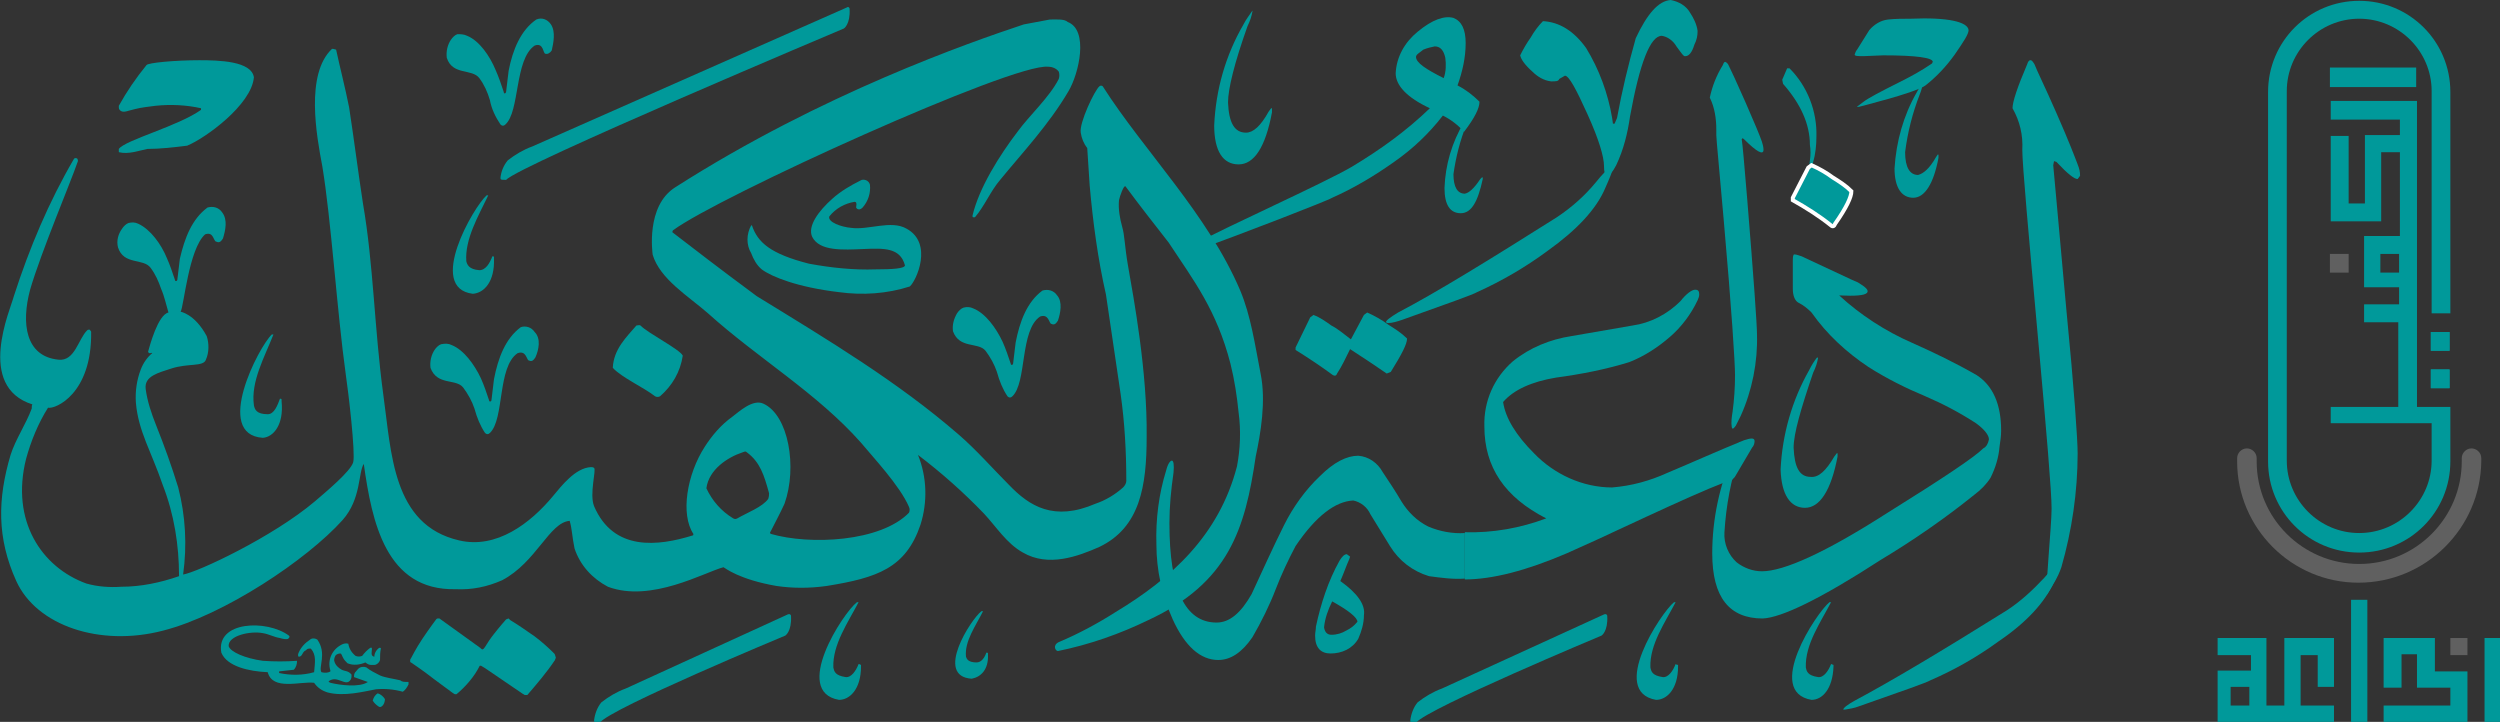 <?xml version="1.0" encoding="utf-8"?>
<!-- Generator: Adobe Illustrator 22.0.0, SVG Export Plug-In . SVG Version: 6.00 Build 0)  -->
<svg version="1.1" id="Layer_1" xmlns="http://www.w3.org/2000/svg" xmlns:xlink="http://www.w3.org/1999/xlink" x="0px" y="0px"
	 viewBox="0 0 307.2 88.7" style="enable-background:new 0 0 307.2 88.7;" xml:space="preserve">
<rect x="0" y="0" width="307.2" height="88.7" fill="#333333" stroke="none"/>
<style type="text/css">
	.st0{fill:#00999A;}
	.st1{fill:#00999A;stroke:#FFFFFF;stroke-width:0.49;}
	.st2{fill:#606060;}
</style>
<path class="st0" d="M166,41.7l1.6-3l0.4-0.3c0.9,0.4,1.8,0.9,2.6,1.5c0.8,0.5,1.6,1,2.3,1.7c0,0.7-0.7,2-2,4.1l-0.5,0.2
	c-1.3-0.9-2.8-1.9-4.5-3c-0.5,1-1,2.1-1.6,3c-0.1,0.3-0.3,0.3-0.5,0.2c-1.5-1.1-3-2.1-4.6-3.1v-0.3L161,39l0.4-0.3
	c0.8,0.3,1.5,0.8,2.2,1.3C164.4,40.4,165.2,41.1,166,41.7"/>
<path class="st0" d="M222.8,19.9c-0.1,0.5-0.2,0.6-0.3,0.6s-0.2-0.3-0.1-0.8c0.1-0.6,0.1-1.3,0-1.9c0-2.5-1.1-5-3.3-7.5L219,9.8
	l0.6-1.4h0.3c2.2,2.2,3.4,5.3,3.3,8.4C223.2,17.8,223.1,18.9,222.8,19.9"/>
<path class="st0" d="M197.3,23c-1.1,2.7-3.6,5.3-7.1,7.8c-2.7,2-5.6,3.7-8.7,5.1c-0.5,0.3-3.6,1.4-9.2,3.4c-0.6,0.2-1.2,0.4-1.8,0.4
	l-0.2-0.1c0-0.2,0.5-0.6,1.5-1.2c4.6-2.4,11.1-6.4,19.5-11.7c1.8-1.2,3.4-2.6,4.8-4.3c0.7-0.9,1.5-1.7,2.3-2.4v0.1
	C198.1,21.2,197.7,22.1,197.3,23"/>
<path class="st0" d="M208.6,3.8c0,0.6-0.1,1.1-0.4,1.7c-0.3,1-0.7,1.4-1.1,1.4c-0.2,0.1-0.5-0.4-1.1-1.2c-0.4-0.7-1.1-1.2-1.8-1.3
	c-1.4,0-2.7,3.3-3.9,9.9c-0.3,2.1-0.8,4.1-1.7,6c-0.4,0.8-0.8,1.2-1.1,1.2s-0.4-0.4-0.4-1.1c0-1.1-0.6-3.2-2-6.3s-2.3-4.8-2.8-4.8
	l-0.7,0.4c-0.1,0.3-0.4,0.3-1,0.3c-0.9-0.1-1.7-0.6-2.3-1.2c-0.9-0.8-1.4-1.5-1.5-2c0.4-0.8,0.8-1.5,1.3-2.2c0.4-0.7,0.9-1.4,1.5-2
	c2,0.1,3.8,1.2,5.3,3.3c1.6,2.6,2.7,5.6,3.2,8.6l0.1,0.7h0.2l0.3-0.7c0.6-3.3,1.4-6.6,2.3-9.8c1.4-3,2.8-4.6,4.3-4.7
	c1,0.2,1.9,0.7,2.4,1.6C208.1,2.2,208.5,3,208.6,3.8"/>
<path class="st0" d="M164.7,71.4c0.4-0.9,0.7-1.8,1.1-2.7l0.1-0.3l-0.4-0.3c-0.3,0-0.6,0.3-0.9,0.8c-1.4,2.5-2.3,5.3-2.9,8.1
	c0,0.4-0.1,0.7-0.1,1.1c0,1.5,0.7,2.2,1.9,2.2c1.4,0,2.7-0.6,3.4-1.8c0.4-0.9,0.7-1.9,0.7-2.9C167.8,74.3,166.8,72.9,164.7,71.4
	 M165.4,77.5c-0.5,0.3-1.1,0.5-1.8,0.5c-0.5,0-0.8-0.3-0.9-0.9c0.1-1.1,0.5-2.2,1-3.2c2,1.1,3.1,2,3.1,2.5
	C166.4,76.9,166,77.2,165.4,77.5"/>
<path class="st0" d="M155.9,13.7l0.3-0.4h0.1v0.5c-0.8,4.3-2.2,6.4-4.1,6.4s-3-1.6-3-4.8c0.2-4.4,1.4-8.6,3.6-12.4
	c0.3-0.6,0.7-1.1,1.1-1.7v0.1c-0.1,0.6-0.3,1.2-0.6,1.8c-1.6,4.5-2.4,7.7-2.4,9.4c0.1,2.5,0.8,3.7,2.2,3.7
	C154,16.3,154.9,15.5,155.9,13.7"/>
<path class="st0" d="M225.4,56.1l0.3-0.4h0.1v0.4c-0.8,4.2-2.2,6.3-4,6.3s-2.9-1.6-3-4.7c0.2-4.3,1.4-8.5,3.5-12.2
	c0.3-0.6,0.6-1.1,1-1.6l0.1,0.1c-0.1,0.6-0.3,1.2-0.6,1.8c-1.5,4.4-2.4,7.5-2.4,9.2c0.1,2.4,0.7,3.6,2.1,3.6
	C223.5,58.7,224.4,57.8,225.4,56.1"/>
<path class="st0" d="M237.9,19.3l0.2-0.3h0.1v0.4c-0.6,3.2-1.7,4.9-3.1,4.9s-2.3-1.2-2.3-3.6c0.2-3.3,1.1-6.5,2.7-9.3
	c0.2-0.4,0.5-0.9,0.8-1.3v0.1c-0.1,0.5-0.2,0.9-0.4,1.4c-0.9,2.3-1.5,4.7-1.8,7.1c0,1.9,0.6,2.8,1.6,2.8
	C236.4,21.3,237.1,20.7,237.9,19.3"/>
<path class="st0" d="M241.9,3.7c0,0.5-0.6,1.4-1.7,3c-1,1.4-2.2,2.7-3.6,3.8c-0.7,0.5-3.1,1.3-7.3,2.4c-0.7,0.2-1.1,0.3-1.1,0.2
	l0.8-0.6c0.5-0.4,2-1.2,4.4-2.4c1.4-0.7,2.7-1.4,4-2.3l0.1-0.2c0-0.5-2-0.8-6.1-0.8l-2.4,0.1c-0.7,0-1.1,0-1.1-0.2
	c0.1-0.2,0.1-0.4,0.3-0.6l1.5-2.4c0.6-0.7,1.4-1.2,2.3-1.3c0.9-0.1,1.9-0.1,2.8-0.1C239.4,2.1,241.8,2.7,241.9,3.7"/>
<path class="st0" d="M181.9,22l0.2-0.2h0.1V22c-0.6,2.8-1.4,4.2-2.7,4.2s-2-1-2-3.1c0.1-2.8,0.9-5.6,2.4-8.1c0.2-0.3,0.4-0.7,0.7-1
	v0.1c-0.1,0.4-0.2,0.8-0.4,1.2c-0.8,2-1.3,4-1.6,6.1c0,1.6,0.5,2.4,1.4,2.4C180.5,23.7,181.1,23.2,181.9,22"/>
<path class="st0" d="M175.7,13.3c-2.8-1.3-4.2-2.8-4.2-4.3c0.1-2,1.1-3.8,2.7-5.1c1.8-1.5,3.3-2,4.4-1.7c1,0.4,1.5,1.4,1.5,3.1
	c0,1.8-0.4,3.5-1,5.2c1,0.5,1.9,1.2,2.7,2c0,0.8-0.6,2-1.9,3.7c-0.7-0.8-1.6-1.5-2.6-2c-1.7,2.2-3.7,4.1-6,5.7
	c-2.4,1.7-4.9,3.2-7.6,4.4c-0.4,0.3-11.5,4.6-16.3,6.3c-0.5,0.2-1,0.3-1.5,0.4l-0.2-0.1c0-0.2,0.4-0.5,1.3-1
	c3.6-2,15.5-7.3,19.1-9.4C169.6,18.4,172.8,16.1,175.7,13.3 M177.4,9.6c0.3-0.8,0.3-1.7,0.2-2.5c-0.2-0.9-0.6-1.4-1.3-1.4
	c-0.5,0.1-0.9,0.2-1.4,0.4C174.4,6.5,174,6.7,174,7C174,7.7,175.2,8.5,177.4,9.6"/>
<path class="st0" d="M252.7,19.9c1.4,1.5,2.2,2.1,2.6,2.1l0.3-0.4c0-0.5-0.1-0.9-0.3-1.4c-0.3-0.8-1.1-2.9-2.6-6.3
	c-1.4-3.2-2.4-5.2-2.7-6c-0.2-0.3-0.3-0.5-0.5-0.5s-0.3,0.2-0.4,0.5c-1.2,2.8-1.8,4.6-1.8,5.4c0.9,1.6,1.3,3.3,1.2,5.1
	c0,1.8,0.8,10.7,1.9,22.8s1.7,19.3,1.7,21.3c0,2.1-0.8,10.2-0.6,10.6c0.7-1.1,1.4-2.2,1.8-3.4c1.3-4.5,2-9.3,2-14
	c0-1.6-0.4-7.6-1.4-17.8c-0.9-10.2-1.6-17.4-1.6-17.6l0.1-0.5L252.7,19.9z"/>
<path class="st0" d="M216.6,76c-4.1,0-6.2-2.6-6.2-8c0-4.2,0.9-8.4,2.6-12.3c0.4-0.9,0.7-1.4,0.9-1.4l0.1,0.3c0,0.5-0.1,0.9-0.3,1.3
	c-1,3.1-1.6,6.2-1.8,9.5c-0.1,1.4,0.5,2.8,1.5,3.7c0.9,0.7,2,1.1,3.1,1.1c2.7,0,7.8-2.3,15.3-7.1c6.9-4.3,10.8-6.9,11.9-8
	c0.4-0.2,0.6-0.6,0.7-1.1c0-0.5-0.5-1.2-1.6-2c-2-1.3-4.1-2.4-6.2-3.3c-2.4-1-4.8-2.2-7-3.6c-2.7-1.8-5.1-4-7-6.7
	c-0.5-0.5-1-0.9-1.6-1.2c-0.4-0.2-0.7-0.8-0.7-1.7V32c0-0.2,0-0.5,0.1-0.7c0.1-0.1,0.4,0,1,0.2l6.2,2.9l0.7,0.3c1,0.6,1.4,1,1.1,1.3
	s-1.4,0.4-3.4,0.3c2.6,2.4,5.7,4.4,8.9,5.8c2.7,1.2,5.4,2.5,8,4c2,1.3,3,3.6,3,6.8c0,0.7-0.1,1.3-0.2,2c-0.1,1.3-0.5,2.6-1.1,3.8
	c-0.5,0.8-1.2,1.5-2,2.1c-3.6,2.9-7.5,5.6-11.5,8C223.7,73.6,218.9,75.9,216.6,76"/>
<path class="st0" d="M210.9,15.9c0-1.3-0.2-2.7-0.8-3.9c0.3-1.4,0.8-2.7,1.6-4c0.1-0.3,0.2-0.4,0.3-0.4c0.2,0.1,0.3,0.2,0.4,0.4
	c0.3,0.6,1,2.1,2.1,4.6c1.1,2.5,1.8,4.2,2,4.8c0.1,0.3,0.2,0.7,0.2,1c0,0.7-0.8,0.3-2.4-1.3c-0.2-0.2-0.3-0.1-0.3,0.3
	c0,0.1-0.1-2.7,0.7,7.1s1.2,15.4,1.2,16.6c0.1,3.4-0.6,6.9-2,10c-0.2,0.4-0.4,0.8-0.6,1.2c-0.3,0.4-0.4,0.5-0.5,0.2
	c-0.1-0.6,0-1.3,0.1-1.9c0.2-1.5,0.3-3,0.3-4.5c0-1.5-0.4-7.9-1.4-19.2S210.9,17.3,210.9,15.9"/>
<path class="st0" d="M212.1,59.2c-2.6,1-5.9,2.5-9.8,4.3c-4.9,2.3-8.2,3.8-9.8,4.5c-4.9,2.1-9.1,3.2-12.5,3.2v-5.8
	c3.4,0.1,6.8-0.5,10-1.7c-5.1-2.6-7.6-6.3-7.6-11.3c-0.1-3.1,1.2-6,3.5-8c2.1-1.7,4.6-2.7,7.2-3.1l7.5-1.3c2.2-0.3,4.3-1.4,5.9-3
	c0.7-0.9,1.4-1.4,1.8-1.4s0.5,0.2,0.5,0.6c0,0.2-0.1,0.5-0.2,0.7c-0.8,1.7-2,3.3-3.4,4.5c-1.5,1.3-3.2,2.4-5,3.1
	c-2.9,0.9-6,1.5-9,1.9c-3,0.5-5.2,1.5-6.5,3c0.3,2,1.6,4.1,3.8,6.3c2.5,2.6,6,4.2,9.6,4.2c2.4-0.2,4.6-0.8,6.8-1.8
	c3.1-1.3,6.2-2.7,9.4-4c0.9-0.3,1.3-0.3,1.3,0.1c0,0.3-0.1,0.6-0.3,0.8l-2,3.4c-0.2,0.4-0.6,0.7-1,0.9"/>
<path class="st0" d="M180,71.1c-1.5,0.1-2.9-0.1-4.4-0.3c-2-0.6-3.7-1.9-4.8-3.7c-0.8-1.3-1.6-2.6-2.4-3.9c-0.4-0.9-1.2-1.5-2.1-1.7
	c-2.2,0.1-4.6,1.9-7.1,5.6c-0.9,1.7-1.7,3.4-2.4,5.2c-0.8,2.1-1.8,4.1-2.9,6c-1.3,1.9-2.7,2.8-4.2,2.8c-2.2,0-4.1-1.7-5.6-5
	c-1.3-2.9-2-6-2-9.2c-0.1-3.1,0.3-6.2,1.2-9.1c0.2-0.8,0.5-1.2,0.7-1.2s0.3,0.5,0.2,1.5c-0.3,2.1-0.5,4.1-0.5,6.2
	c0,8.1,1.9,12.2,5.8,12.2c1.6,0,3-1.2,4.3-3.5c1.3-2.8,2.6-5.7,4-8.5c1.1-2.2,2.6-4.3,4.4-6c1.7-1.7,3.3-2.5,4.7-2.5
	c1.3,0.1,2.4,0.9,3,2c0.8,1.2,1.6,2.4,2.3,3.6c0.8,1.3,1.9,2.4,3.3,3.1c1.4,0.6,3,0.9,4.5,0.8V71.1z"/>
<path class="st0" d="M220.3,24.6v-0.3l1.9-3.7l0.4-0.3c0.9,0.4,1.8,0.9,2.6,1.5c0.8,0.5,1.6,1,2.3,1.7c0,0.7-0.6,2-2,4
	c-0.1,0.3-0.3,0.4-0.5,0.2C223.5,26.5,222,25.5,220.3,24.6"/>
<path class="st1" d="M220.3,24.6v-0.3l1.9-3.7l0.4-0.3c0.9,0.4,1.8,0.9,2.6,1.5c0.8,0.5,1.6,1,2.3,1.7c0,0.7-0.6,2-2,4
	c-0.1,0.3-0.3,0.4-0.5,0.2C223.5,26.5,221.9,25.5,220.3,24.6z"/>
<path class="st0" d="M252.4,71.5c-1.1,2.5-3.4,5-6.8,7.3c-2.6,1.9-5.4,3.5-8.4,4.8c-0.5,0.3-3.4,1.3-8.8,3.2
	c-0.5,0.2-1.1,0.3-1.7,0.4h-0.2c0-0.2,0.5-0.6,1.4-1.1c4.5-2.4,10.7-6.1,18.7-11.1c1.7-1.1,3.2-2.5,4.6-4c0.7-0.8,1.4-1.6,2.2-2.2
	v0.1C253.2,69.8,252.8,70.7,252.4,71.5"/>
<path class="st0" d="M104.1,0.9L65.4,18c-1.1,0.4-2.1,1-3,1.7c-0.5,0.6-0.8,1.3-0.9,2.1c0,0.3,0,0.3,0.7,0.3
	c1.4-1.7,41.5-18.6,41.5-18.6s0.8-0.5,0.7-2.4C104.4,0.9,104.2,0.8,104.1,0.9"/>
<path class="st0" d="M67.7,3c-0.4-0.6-1.1-0.9-1.8-0.6C64,3.7,63,6.1,62.5,8.7c-0.1,0.8-0.2,1.7-0.3,2.5c0,0.3-0.3,0.4-0.3,0.1
	c-0.3-0.9-0.6-1.8-1-2.7c-0.7-1.7-2-3.6-3.5-4.2c-0.4-0.2-0.8-0.2-1.2-0.2c-0.3,0.1-0.6,0.4-0.8,0.7c-0.4,0.6-0.6,1.4-0.5,2.2
	c0.7,2.2,3.1,1.3,4,2.5c0.6,0.8,1,1.7,1.3,2.7c0.2,1.1,0.7,2.1,1.3,3c0.2,0.2,0.4,0.2,0.6,0l0,0c1.8-1.6,1.1-8,3.6-9.7
	c1.1-0.4,1,0.9,1.3,1s0.6-0.1,0.8-0.4C68,5.3,68.3,3.9,67.7,3"/>
<path class="st0" d="M24.5,7.4c-2.9,0-6.3,0.3-6.5,0.6c-1.3,1.6-2.4,3.2-3.4,5c0,0.4,0,0.4,0.2,0.6c0.4,0.3,0.9,0,1.8-0.2
	c0.8-0.2,1.7-0.3,2.5-0.4c1.9-0.2,3.8-0.1,5.6,0.3v0.2c-2.8,2-9.3,3.7-10.1,4.8v0.4c1.2,0.3,2.5-0.2,3.5-0.4c1.6,0,3.3-0.2,4.9-0.4
	c2.2-0.9,7.9-5,8.2-8.4C30.9,7.5,26.9,7.4,24.5,7.4"/>
<path class="st0" d="M111.4,28.1c-1.9-1.1-4.7,0.2-6.8-0.1c-1.2-0.1-2.9-0.7-2.7-1.4c0.8-1,1.9-1.6,3.1-1.8c0.2,0,0.3,0.1,0.2,0.7
	c0.1,0.2,0.4,0.4,0.8,0c0.7-0.8,1-1.8,0.9-2.8c-0.1-0.4-0.5-0.7-1-0.6c0,0,0,0,0,0l-0.2,0.1c-1.2,0.6-2.4,1.3-3.4,2.2
	c-1.7,1.5-3.1,3.4-2.5,4.7c0.9,1.8,3.8,1.6,6.3,1.5s4.5-0.2,5.1,2c0,0.4-1.5,0.5-3.6,0.5c-2.7,0.1-5.5-0.2-8.2-0.7
	c-4.7-1.2-6.3-2.6-7-4.7h-0.1c-0.6,1.1-0.6,2.4,0,3.4c0.3,0.8,0.7,1.5,1.3,2c1.2,0.9,4.4,2.2,9.5,2.8c2.9,0.4,5.9,0.2,8.7-0.7
	C112.6,34.5,114.7,29.9,111.4,28.1"/>
<path class="st0" d="M60.7,31.8v-0.2c0-0.1-0.1-0.1-0.1-0.1c0,0-0.1,0-0.1,0c-0.3,0.8-0.8,1.7-1.6,1.7c-1.3-0.1-1.5-0.7-1.6-1.1
	c-0.2-2.7,1.5-5.6,2.7-8.1h-0.2c-1.6,1.4-7.4,11.4-1.7,12.1C59.5,36,60.8,34.6,60.7,31.8"/>
<path class="st0" d="M78.7,40c-0.1-0.1-0.4,0-0.5,0c-1.2,1.4-2.8,2.9-2.9,5.2c1.1,1.2,3.8,2.4,5.2,3.5c0.2,0.1,0.4,0.1,0.6,0
	c1.5-1.3,2.5-3,2.8-5C83.5,42.9,79.7,41,78.7,40"/>
<path class="st0" d="M68.1,80.3c-0.8-0.8-1.6-1.5-2.4-2.1c-1-0.7-2-1.4-3-2c-0.1-0.1-0.1-0.1-0.2-0.2c-0.1,0-0.2,0.1-0.3,0.1
	c0,0-0.8,0.9-1.5,1.8c-0.4,0.5-0.8,1.1-1.1,1.6c0,0-0.2,0.3-0.3,0.3s-0.2-0.1-0.3-0.2L54,76C54,76,53.9,76,53.8,76
	c-0.1,0-0.1,0-0.2,0.1c0,0-0.9,1.2-1.7,2.4s-1.4,2.4-1.4,2.4c-0.1,0.1-0.1,0.2-0.1,0.3c0,0.1,0,0.2,0.1,0.2c0,0,1.5,1,2.9,2.1
	c1.2,0.9,2.3,1.7,2.3,1.7c0.1,0,0.1,0.1,0.2,0.1c0.1,0,0.1,0,0.2,0c0.6-0.5,1.1-1,1.6-1.6c0.5-0.6,0.9-1.2,1.2-1.8
	c0-0.1,0.1-0.1,0.2-0.1l0.5,0.3l4.7,3.2c0.1,0,0.1,0.1,0.2,0.1h0.3c1.2-1.4,2.4-2.8,3.4-4.3c0-0.1,0.1-0.2,0.1-0.3
	C68.2,80.5,68.2,80.4,68.1,80.3"/>
<path class="st0" d="M49.2,83.6c-0.8-0.2-1.8-0.3-2.5-0.6c-0.6-0.3-1.2-0.6-1.7-1c-0.3-0.1-0.7-0.1-1,0.2c-0.3,0.4-0.5,0.4-0.5,1
	l1.7,0.6c-1,0.7-3.4,0.4-4.6,0.1l-0.2-0.1v-0.1c1.1-0.8,2.1,0.8,2.7-0.2c0.1-0.2,0.1-0.4,0.1-0.6c-0.4-0.5-0.8-0.4-1.2-0.6
	c-0.4-0.2-0.8-0.6-0.9-1c-0.1-0.2,0-0.5,0.1-0.7c0.1-0.2,0.4-0.3,0.6-0.3c0.2,0,0.2,0.3,0.4,0.6c0.1,0.2,0.3,0.4,0.5,0.6
	c0.7,0.3,1.5,0.2,2.2-0.1c0.5,0.4,0.7,0.3,1.2,0.3c0.3-0.1,0.5-0.3,0.6-0.6c0-0.5,0-0.9,0.1-1.4c0-0.1,0-0.1-0.2-0.1
	c-0.4,0.3-0.6,0.7-0.6,1.1c-0.5-0.1-0.3-0.6-0.3-0.9s0-0.2-0.2-0.2c-0.4,0.3-0.7,0.6-1,1c-0.3,0.1-0.5,0.1-0.8,0
	c-0.5-0.4-0.8-0.9-0.9-1.5c-0.3-0.1-0.6,0-0.8,0.1c-1.2,0.6-1.8,1.9-1.4,3.2v0.1c-0.3,0.2-0.7,0.2-1.1,0.1c-0.4-0.6,0.7-2.3-0.5-4
	c-0.3-0.2-0.7-0.2-0.9,0c-0.6,0.4-1.1,0.9-1.4,1.6c-0.1,0.2-0.1,0.4,0,0.5c0.5,0,0.4-0.6,0.9-0.8c0.2-0.2,0.2-0.2,0.6-0.2
	c0.7,0.8,0.5,1.7,0.4,2.9c-1.4,0.4-2.9,0.4-4.3,0.1v-0.2l1.8-0.2c0.3-0.3,0.4-0.7,0.4-1.1c-1.4,0.1-2.8,0.1-4.2,0
	c-2.2-0.3-4-1.1-4.2-1.8c-0.1-1.3,2.7-1.9,4.2-1.6c0.7,0.1,1.4,0.5,2.1,0.6c0.3,0.1,0.8,0.2,1,0.1l0.1-0.1c0.1-0.1,0.1-0.2,0-0.3
	l0,0c-2.7-2-9-1.8-8.3,2.1c0.7,1.7,3.4,2.3,5.7,2.4c0.6,2.3,4,1.1,5.7,1.3c0.4,0.6,1,1,1.7,1.2c2,0.5,4.3-0.1,5.9-0.4
	c1.1-0.1,2.2,0,3.3,0.3c0.3-0.2,0.5-0.5,0.7-0.9v-0.3C49.7,83.8,49.4,83.8,49.2,83.6"/>
<path class="st0" d="M46.4,85.2c-0.3,0.2-0.5,0.5-0.6,0.9c0.2,0.3,0.4,0.5,0.7,0.7c0.1,0.1,0.3,0.1,0.4,0c0.3-0.2,0.4-0.6,0.4-0.9
	C47.1,85.6,46.8,85.3,46.4,85.2"/>
<path class="st0" d="M65.7,40.8c-0.4-0.6-1.1-0.8-1.7-0.6c-1.9,1.4-2.8,3.8-3.3,6.4c-0.1,0.8-0.2,1.7-0.3,2.5c0,0.3-0.3,0.3-0.3,0.1
	c-0.3-0.9-0.6-1.8-1-2.7c-0.8-1.7-2.1-3.5-3.6-4.1c-0.4-0.2-0.8-0.2-1.3-0.1c-0.3,0.1-0.6,0.4-0.8,0.7c-0.4,0.6-0.6,1.4-0.5,2.2
	c0.8,2.2,3.1,1.3,4,2.4c0.6,0.8,1.1,1.7,1.4,2.6c0.3,1.1,0.7,2.1,1.3,3c0.2,0.2,0.4,0.2,0.6,0l0,0c1.8-1.7,0.9-8.1,3.4-9.8
	c1.1-0.4,1.1,0.9,1.4,0.9c0.4,0.2,0.6-0.1,0.8-0.4C66.2,43,66.5,41.6,65.7,40.8"/>
<path class="st0" d="M129.9,36.3c-0.4-0.6-1.1-0.8-1.8-0.6c-1.9,1.4-2.8,3.8-3.3,6.4c-0.1,0.8-0.2,1.7-0.3,2.5
	c0,0.3-0.3,0.3-0.3,0.1c-0.3-0.9-0.6-1.8-1-2.7c-0.8-1.7-2.1-3.5-3.6-4.1c-0.4-0.2-0.8-0.2-1.2-0.1c-0.3,0.1-0.6,0.4-0.8,0.7
	c-0.4,0.7-0.6,1.4-0.5,2.2c0.8,2.2,3.1,1.3,4,2.4c0.6,0.8,1.1,1.7,1.4,2.6c0.3,1.1,0.7,2.1,1.3,3c0.2,0.2,0.4,0.2,0.6,0c0,0,0,0,0,0
	l0,0c1.8-1.7,0.9-8.1,3.4-9.8c1.1-0.4,1.1,0.9,1.4,0.9c0.4,0.2,0.6-0.1,0.8-0.4C130.3,38.5,130.6,37.1,129.9,36.3"/>
<path class="st0" d="M34.6,49.3v-0.2c0-0.1-0.1-0.1-0.1-0.1c0,0-0.1,0-0.1,0c-0.3,0.8-0.7,1.9-1.5,1.9c-1.4,0-1.6-0.6-1.7-1.1
	c-0.4-2.9,1.3-5.9,2.4-8.7h-0.2c-1.6,1.5-7.2,12.3-1.1,12.7C33.6,53.7,34.9,52.2,34.6,49.3"/>
<path class="st0" d="M105.5,81.6c-0.3,0.8-0.9,1.7-1.6,1.6c-1.3-0.2-1.4-0.7-1.5-1.2c-0.1-2.8,1.8-5.5,3.1-8h-0.2
	c-1.7,1.3-8,11-2.2,12c1.3,0,2.7-1.3,2.7-4.1v-0.2C105.7,81.7,105.7,81.6,105.5,81.6C105.6,81.6,105.5,81.6,105.5,81.6"/>
<path class="st0" d="M121.4,80.4v-0.1c0-0.1-0.1-0.1-0.1-0.1c0,0,0,0-0.1,0c-0.2,0.6-0.6,1.2-1.2,1.2c-1,0-1.2-0.4-1.3-0.7
	c-0.2-1.9,1.2-3.8,2.1-5.6h-0.2c-1.3,1-5.8,8-1.2,8.3C120.5,83.2,121.5,82.3,121.4,80.4"/>
<path class="st0" d="M96.8,75.5l-19.9,9.1c-1.1,0.4-2.1,1-3,1.7c-0.5,0.6-0.8,1.4-0.9,2.2c0,0.3,0,0.3,0.7,0.3
	c1.4-1.8,22.8-10.7,22.8-10.7s0.8-0.5,0.7-2.4C97.2,75.5,97,75.4,96.8,75.5"/>
<path class="st0" d="M205.9,81.6c-0.3,0.8-0.9,1.7-1.6,1.6c-1.3-0.2-1.4-0.7-1.5-1.2c-0.1-2.8,1.8-5.5,3.1-8h-0.2
	c-1.6,1.3-8,11-2.2,12c1.3,0,2.7-1.3,2.7-4.1v-0.2C206,81.7,205.9,81.6,205.9,81.6"/>
<path class="st0" d="M225,81.6c-0.3,0.8-0.9,1.7-1.6,1.6c-1.3-0.2-1.4-0.7-1.5-1.2c-0.1-2.8,1.8-5.5,3.1-8h-0.2
	c-1.6,1.3-8,11-2.2,12c1.3,0,2.6-1.3,2.7-4.1v-0.2C225.2,81.7,225.1,81.6,225,81.6C225,81.6,225,81.6,225,81.6"/>
<path class="st0" d="M197.1,75.5l-19.9,9.1c-1.1,0.4-2.1,1-3,1.7c-0.5,0.6-0.8,1.4-0.9,2.2c0,0.3,0,0.3,0.7,0.3
	c1.5-1.8,22.8-10.7,22.8-10.7s0.8-0.5,0.7-2.4C197.5,75.5,197.3,75.4,197.1,75.5"/>
<path class="st0" d="M20.3,41.4c-1.2,0.3-1.2,1.5-1.5,1.8c0.6-0.1,1.2-0.2,1.8-0.5c1-0.3,1.9-0.4,1.9-0.6
	C21.9,41.5,21.1,41.2,20.3,41.4"/>
<path class="st0" d="M154.9,45.9c-0.7-3.6-1.2-7.1-2.5-10.2c-4-9.4-11.8-17.1-16.9-25.1c-0.1-0.1-0.3-0.1-0.4,0l0,0
	c-0.6,0.5-2.5,4.5-2.3,5.7c0.1,0.7,0.4,1.4,0.8,1.9c0.1,1.5,0.2,3.1,0.3,4.6c0.4,4.5,1,9,2,13.4l1.8,12.2c0.5,3.5,0.7,7.1,0.7,10.7
	c0,0.3-0.2,0.6-0.4,0.8c-1,0.9-2.2,1.6-3.4,2c-5.1,2.2-8.1,0.3-10.6-2.3c-2-2-4-4.3-6.2-6.2c-7.5-6.5-16-11.6-24.8-17
	c-4.6-3.4-7.7-5.8-10.3-7.8c-0.1,0-0.1-0.2,0-0.3c5.5-4.1,41.8-20.6,46.1-20.1c0.5,0,1,0.2,1.3,0.6c0.1,0.3,0.1,0.6,0,0.9
	c-1.1,2.2-3.7,4.6-5,6.4c-2.3,3-4.8,7-5.6,10.4c0,0.1,0,0.2,0.1,0.2c0,0,0,0,0,0c0.1,0,0.1,0,0.2,0c1.2-1.4,1.9-3.2,3.1-4.6
	c2.7-3.3,6-6.8,8.4-10.9c1.3-2.2,2.5-7.5-0.1-8.5c-0.4-0.4-1.5-0.3-2.2-0.3L125.8,3c-6.6,2.2-24.8,8.5-42.8,20
	c-3.7,2.3-2.8,8.2-2.8,8.3c0.9,3,4.4,5.1,6.8,7.2c6.1,5.5,13.4,9.8,18.8,15.9c1.4,1.7,4.8,5.3,5.9,7.9c0.1,0.2,0.1,0.5,0,0.7
	c-3.5,3.6-12.2,4-17,2.6c-0.1-0.1-0.1-0.2,0-0.3l0,0c0.6-1.2,1.1-2.1,1.7-3.4c1.6-4.5,0.5-10.9-2.6-12.3c-1.3-0.6-3,1-3.8,1.6
	c-1.4,1-2.5,2.3-3.4,3.7c-2.2,3.4-3,8.3-1.4,10.7c0,0.1,0,0.2-0.1,0.2c-4.2,1.3-9.7,2-12.1-3.6c-0.6-1.5,0.3-4.5,0-4.7
	c-0.1-0.1-0.3-0.1-0.4-0.1c-1.9,0.1-3.6,2.3-4.6,3.5c-2.8,3.4-7,6.6-11.6,5.5c-8.2-1.9-8.3-10.8-9.3-17.9c-1.1-8.1-1.2-16-2.5-23.5
	c-0.6-3.9-1.1-7.9-1.7-11.8c-0.5-2.5-1.1-4.8-1.6-7.1C41,6,40.9,6,40.8,6c-3.3,3.1-1.9,10.7-1.2,14.4c1.1,6.6,1.8,17.8,2.9,25.7
	c0.3,2,1.2,9.6,0.9,10.7s-3.3,3.6-4.7,4.8c-5.2,4.4-14.4,8.7-16.2,9c0.5-3.6,0.3-7.2-0.6-10.7c-0.8-2.6-1.7-5.1-2.7-7.6
	c-0.6-1.5-1.1-3-1.3-4.5c-0.2-1.6,1.6-2,3.1-2.5c2.1-0.7,4-0.2,4.3-1.1c0.4-0.9,0.4-2,0.1-2.9c-1.5-2.8-3.3-3-3.2-3
	c0.4-0.7,1-7.7,3-9.5c1.1-0.4,1,0.9,1.4,0.9c0.4,0.2,0.6-0.1,0.8-0.4c0.3-1,0.6-2.3-0.1-3.2c-0.4-0.6-1.1-0.8-1.8-0.6
	c-1.9,1.4-2.8,3.7-3.4,6.3c-0.1,0.8-0.2,1.7-0.3,2.5c0,0.3-0.3,0.3-0.3,0.1c-0.3-0.9-0.6-1.8-1-2.7c-0.7-1.7-2-3.5-3.5-4.2
	c-0.4-0.2-0.8-0.2-1.2-0.1c-0.3,0.1-0.6,0.4-0.8,0.7c-0.5,0.7-0.7,1.5-0.5,2.3c0.7,2.2,3.1,1.3,4,2.5c0.6,0.8,1,1.7,1.3,2.6
	c0.4,0.9,0.6,1.9,0.9,2.9c-1.3,0.3-2.3,4.1-2.5,4.8c0,0.1,0.1,0.2,0.2,0.2c0,0,0,0,0,0l0,0c0.2,0,0.3-0.1,0.3,0
	c-0.6,0.5-1.1,1.2-1.4,2c-0.5,1.3-0.7,2.7-0.6,4.1C17,53,18.6,55.5,20,59.6c1.4,3.6,2,7.4,2,11.2c-2.3,0.8-4.7,1.3-7.1,1.3
	c-1.4,0.1-2.9,0-4.3-0.4c-5.5-2-9.3-7.7-7.4-15.3c0.6-2.2,1.5-4.4,2.7-6.3c0.9,0.2,5.4-1.7,5.3-9.3c0-0.1-0.1-0.2-0.2-0.3
	c-0.1,0-0.2,0-0.3,0.1c-1.1,1.1-1.5,3.8-3.5,3.6c-4.1-0.4-4.6-4.5-3.5-8.6C5,31.1,8.8,22.1,9.5,20c0.1-0.2,0.1-0.3,0-0.5
	c-0.1-0.1-0.3-0.1-0.4,0c-3.1,5.3-5.5,11-7.4,16.9C1.3,38-3,47.5,4,49.7c-0.1,0-0.1,0.3-0.1,0.5c-0.7,1.9-2,3.8-2.6,5.7
	C-0.3,61.3-0.4,66.1,2,71.4c2.5,5.5,10.3,8.1,18,6.1c7.5-1.9,17.7-8.7,22.1-13.6c2.3-2.6,1.9-5.8,2.6-6.9c1,7.1,2.7,15.6,11.3,15.4
	c2,0.1,3.9-0.3,5.7-1.1c4.2-2.2,5.8-7.1,8.3-7.3c0.3,1,0.3,2,0.6,3.4c0.7,2.1,2.2,3.7,4.1,4.7c5.3,2,11.9-1.8,14.2-2.4
	c0.2,0.1,1.9,1.5,6.5,2.3c2,0.3,4.1,0.3,6.2,0c6.2-1,9.7-2.2,11.5-7.5c0.9-2.8,0.8-5.9-0.3-8.6c2.9,2.2,5.6,4.6,8.1,7.2
	c1.5,1.6,2.8,3.7,4.8,4.8c3.1,1.8,6.7,0.5,9.4-0.7c5-2.4,5.8-7.5,5.8-13.5c0.1-8-1.6-17.1-2.3-21.1c-0.4-2.3-0.4-3.7-0.7-4.7
	c-0.3-1.1-0.5-2.2-0.4-3.3c0.1-0.5,0.6-1.9,0.8-1.7c1.7,2.3,3.5,4.6,5.3,6.9c3.1,4.7,5.9,8.3,7.6,14.9c0.5,2,0.8,4,1,6
	c0.3,2.2,0.2,4.5-0.2,6.6c-2.2,8.5-8.1,13.8-14.9,17.9c-2.2,1.4-4.6,2.7-7,3.7c-0.8,0.4-0.4,1.1-0.1,1.1c3.9-0.8,7.6-2.1,11.1-3.8
	c9.9-4.6,11.9-11.2,13.2-20.1C154.9,53.3,155.6,49.3,154.9,45.9 M94.4,61.3c-0.7,1-2.6,1.7-3.8,2.4c-0.2,0.1-0.3,0.1-0.5,0
	c-1.5-0.9-2.6-2.2-3.3-3.7c0.3-2.3,2.6-3.8,4.4-4.4c0.3-0.1,0.4-0.2,0.6,0c1.6,1.2,2.1,2.8,2.7,5C94.5,60.8,94.5,61,94.4,61.3"/>
<g>
	<rect x="305.3" y="78.4" class="st0" width="2" height="10.3"/>
	<g>
		<path class="st0" d="M298.7,45.4v2.3h2.3v-2.3H298.7z M298.7,40.8v2.3h2.3v-2.3H298.7z"/>
		<rect x="286.3" y="8.3" class="st0" width="10.6" height="2.4"/>
		<path class="st0" d="M301.1,38.5V11.3c0-6.2-5-11.2-11.2-11.2c-6.2,0-11.2,5-11.2,11.2v45.4c0,6.2,5,11.2,11.2,11.2
			c6.2,0,11.2-5,11.2-11.2v-6.7H297V12.4h-10.6v2.3h8.5v1.9h-4.3V25h-2v-8.3h-2.2v10.5h6.2v-8.5h2.3V29h-4.4v6.3h4.3v2.1h-4.3v2.2
			h4.2v10.4h-8.3V52h12.4v4.6c0,4.9-4,8.9-8.9,8.9s-8.9-4-8.9-8.9V11.2c0-4.9,4-8.9,8.9-8.9s8.9,4,8.9,8.9v27.3H301.1z M294.8,33.5
			h-2.3v-2.3h2.3V33.5z"/>
		<rect x="298.7" y="40.8" class="st0" width="2.3" height="2.3"/>
		<rect x="286.3" y="31.2" class="st2" width="2.3" height="2.3"/>
		<rect x="298.7" y="45.4" class="st0" width="2.3" height="2.3"/>
		<g>
			<path class="st2" d="M289.8,71.6c-8.2,0-14.9-6.7-14.9-14.9v-0.4c0-0.6,0.5-1.2,1.2-1.2c0.6,0,1.2,0.5,1.2,1.2v0.4
				c0,7,5.7,12.6,12.6,12.6c7,0,12.6-5.7,12.6-12.6v-0.4c0-0.6,0.5-1.2,1.2-1.2c0.6,0,1.2,0.5,1.2,1.2v0.4
				C304.8,64.9,298.1,71.6,289.8,71.6z"/>
		</g>
		<rect x="288.9" y="73.7" class="st0" width="2" height="15"/>
	</g>
	<polygon class="st0" points="292.9,78.4 299.2,78.4 299.2,82.5 303.2,82.5 303.2,88.7 292.9,88.7 292.9,86.7 301.1,86.7 
		301.1,84.5 297,84.5 297,80.4 295.1,80.4 295.1,84.5 292.9,84.5 	"/>
	<rect x="301.1" y="78.4" class="st2" width="2.1" height="2.1"/>
	<path class="st0" d="M280.7,78.4v8.3h-2.2v-8.3h-6v2.1h4.1v1.9h-4.1v6.3h14.3v-2h-4.1v-6.2h2.1v3.9h2v-6H280.7z M276.4,86.7h-2.3
		v-2.3h2.3V86.7z"/>
</g>
</svg>
